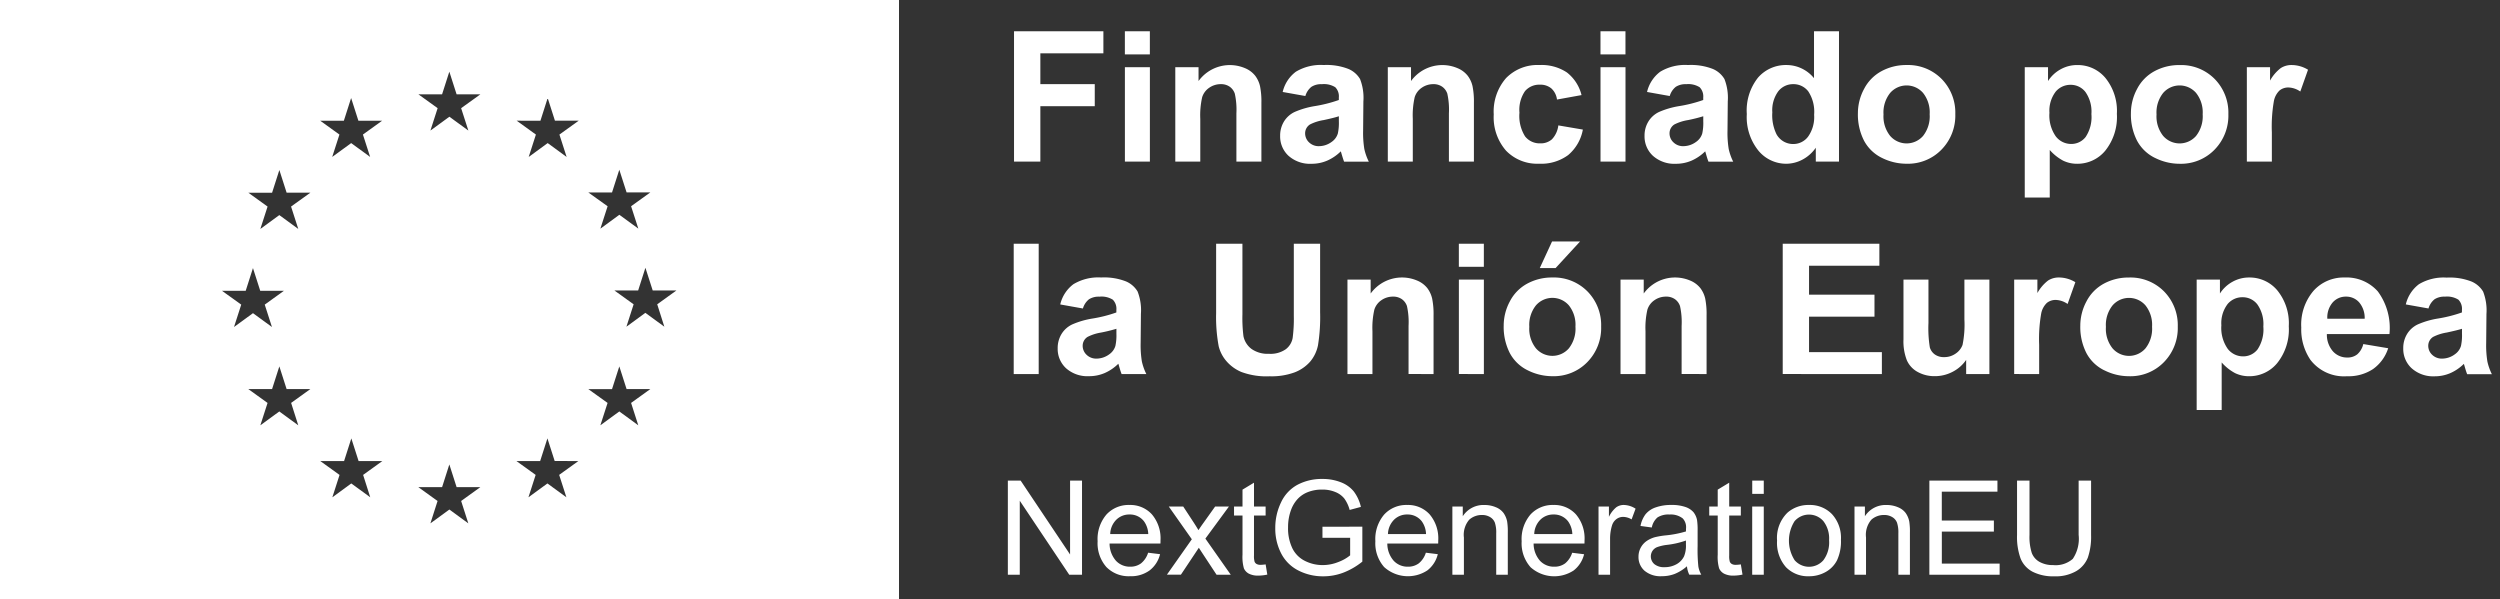 <svg id="Grupo_4176" data-name="Grupo 4176" xmlns="http://www.w3.org/2000/svg" width="247.113" height="59.242" viewBox="0 0 247.113 59.242">
  <rect x="0" y="0" width="247.113" height="59.242" fill="#333333" stroke="none"/>
  <path id="Trazado_1743" data-name="Trazado 1743" d="M38.849,20.6V79.841h88.862V20.6ZM60.787,49.34l2.348.005.718-2.247.718,2.242h2.346l-1.9,1.369.712,2.213-1.874-1.368-1.875,1.368.713-2.213Zm7.545,13.3-1.875-1.371-1.875,1.371.714-2.213-1.9-1.368,2.346,0,.719-2.245.718,2.242h2.346l-1.9,1.368Zm-.713-21.625.713,2.213-1.875-1.368L64.583,43.23l.714-2.213-1.9-1.368,2.346,0,.719-2.245.718,2.242h2.346Zm5.219-8.482.718-2.245.718,2.242h2.348l-1.9,1.368.713,2.213-1.874-1.368-1.875,1.368L72.4,33.9l-1.9-1.368Zm2.608,37.22-1.874-1.368L71.7,69.756l.712-2.213-1.9-1.368,2.347,0,.717-2.242.718,2.24h2.347l-1.9,1.368Zm7.1-39.827.718-2.242.718,2.24h2.348l-1.9,1.368.714,2.213-1.875-1.368-1.875,1.368.713-2.213-1.9-1.368Zm2.595,42.405-1.874-1.368-1.875,1.368L82.1,70.12l-1.9-1.368,2.347,0,.717-2.245.718,2.242h2.348l-1.9,1.368Zm9.693-2.578-1.875-1.368-1.875,1.368.712-2.213-1.9-1.368,2.345,0,.719-2.242.717,2.24H96.02l-1.9,1.368ZM94.145,33.9l.712,2.213-1.872-1.371-1.877,1.371.712-2.213-1.9-1.371,2.347.005.717-2.245.717,2.24h2.35Zm5.2,5.721.719-2.245.72,2.242h2.345l-1.9,1.366.715,2.213-1.875-1.368L98.194,43.2l.715-2.213L97,39.622Zm2.595,23.018-1.875-1.371-1.875,1.371.715-2.213L97,59.061l2.345,0,.72-2.245.719,2.242h2.345l-1.9,1.368Zm2.575-9.747-1.875-1.371-1.873,1.371.713-2.213-1.9-1.368,2.347,0,.717-2.245.72,2.242h2.347l-1.9,1.368Z" transform="translate(-38.849 -20.599)" fill="#fff"/>
  <path id="Unión_2" data-name="Unión 2" d="M101.217,53.488a2.573,2.573,0,0,1-1.187-1.3,6.219,6.219,0,0,1-.355-2.333V44.474h1.232v5.37a5.231,5.231,0,0,0,.225,1.787,1.708,1.708,0,0,0,.775.886,2.676,2.676,0,0,0,1.342.311,2.565,2.565,0,0,0,1.936-.616,3.547,3.547,0,0,0,.578-2.368v-5.37h1.231v5.377a6.372,6.372,0,0,1-.317,2.228,2.719,2.719,0,0,1-1.146,1.342,4.053,4.053,0,0,1-2.174.517A4.469,4.469,0,0,1,101.217,53.488Zm-72.6-.136a3.879,3.879,0,0,1-1.691-1.7,5.338,5.338,0,0,1-.571-2.482,5.754,5.754,0,0,1,.568-2.535,3.778,3.778,0,0,1,1.634-1.749,5.115,5.115,0,0,1,2.457-.571,4.868,4.868,0,0,1,1.824.327,3.031,3.031,0,0,1,1.28.911,4.037,4.037,0,0,1,.7,1.524l-1.111.3a3.447,3.447,0,0,0-.52-1.117,2.139,2.139,0,0,0-.889-.651,3.253,3.253,0,0,0-1.282-.244,3.78,3.78,0,0,0-1.46.257,2.73,2.73,0,0,0-.994.676,3.253,3.253,0,0,0-.588.921,4.878,4.878,0,0,0-.355,1.873,4.549,4.549,0,0,0,.428,2.082A2.741,2.741,0,0,0,29.3,52.421a3.864,3.864,0,0,0,1.74.407A4.133,4.133,0,0,0,32.6,52.52a4.053,4.053,0,0,0,1.156-.657V50.13H31.019V49.038l3.942-.006v3.453a6.984,6.984,0,0,1-1.873,1.089,5.561,5.561,0,0,1-1.981.364A5.284,5.284,0,0,1,28.616,53.352Zm48.21-.327a3.629,3.629,0,0,1-.872-2.615,3.474,3.474,0,0,1,1.04-2.774,3.137,3.137,0,0,1,2.12-.75,3.027,3.027,0,0,1,2.272.911,3.468,3.468,0,0,1,.882,2.517,4.446,4.446,0,0,1-.391,2.047,2.765,2.765,0,0,1-1.136,1.159,3.314,3.314,0,0,1-1.628.412A3.032,3.032,0,0,1,76.826,53.025Zm.867-4.551a3.6,3.6,0,0,0,0,3.875,1.882,1.882,0,0,0,2.838,0,2.943,2.943,0,0,0,.564-1.975,2.784,2.784,0,0,0-.568-1.895,1.883,1.883,0,0,0-2.834,0ZM62.858,53.39a1.792,1.792,0,0,1-.6-1.387,1.881,1.881,0,0,1,.816-1.562,2.773,2.773,0,0,1,.822-.374,8.253,8.253,0,0,1,1.015-.172,10.445,10.445,0,0,0,2.038-.393c0-.157.007-.256.007-.3a1.262,1.262,0,0,0-.324-.985,1.918,1.918,0,0,0-1.3-.387,2.017,2.017,0,0,0-1.19.283,1.728,1.728,0,0,0-.569,1l-1.117-.152a2.778,2.778,0,0,1,.5-1.159,2.2,2.2,0,0,1,1.01-.679,4.483,4.483,0,0,1,1.529-.238,4.059,4.059,0,0,1,1.4.2,1.844,1.844,0,0,1,.794.511,1.806,1.806,0,0,1,.355.778,6.477,6.477,0,0,1,.057,1.054v1.523a16.209,16.209,0,0,0,.073,2.016,2.544,2.544,0,0,0,.289.809H67.276a2.446,2.446,0,0,1-.229-.832,4.242,4.242,0,0,1-1.221.761,3.524,3.524,0,0,1-1.26.222A2.453,2.453,0,0,1,62.858,53.39Zm2.228-2.561a4.3,4.3,0,0,0-1,.229.989.989,0,0,0-.451.372,1.008,1.008,0,0,0,.187,1.3,1.486,1.486,0,0,0,1.012.305,2.357,2.357,0,0,0,1.174-.289,1.786,1.786,0,0,0,.755-.79,2.768,2.768,0,0,0,.184-1.143V50.4A8.35,8.35,0,0,1,65.086,50.828ZM51.575,53.022a3.559,3.559,0,0,1-.867-2.555,3.725,3.725,0,0,1,.876-2.641,2.966,2.966,0,0,1,2.273-.94,2.882,2.882,0,0,1,2.209.921,3.661,3.661,0,0,1,.857,2.59c0,.068,0,.169-.006.3H51.889a2.591,2.591,0,0,0,.628,1.7,1.868,1.868,0,0,0,1.409.59A1.746,1.746,0,0,0,55,52.663a2.189,2.189,0,0,0,.7-1.053l1.18.146a2.878,2.878,0,0,1-1.034,1.606,3.5,3.5,0,0,1-4.275-.339Zm.971-4.668a2.084,2.084,0,0,0-.594,1.409h3.765a2.288,2.288,0,0,0-.432-1.275,1.752,1.752,0,0,0-1.416-.661A1.811,1.811,0,0,0,52.547,48.353ZM37.115,53.022a3.559,3.559,0,0,1-.867-2.555,3.725,3.725,0,0,1,.877-2.641,2.964,2.964,0,0,1,2.272-.94,2.882,2.882,0,0,1,2.209.921,3.657,3.657,0,0,1,.857,2.59c0,.068,0,.169-.006.3H37.429a2.591,2.591,0,0,0,.628,1.7,1.87,1.87,0,0,0,1.409.59,1.745,1.745,0,0,0,1.073-.33,2.189,2.189,0,0,0,.7-1.053l1.181.146a2.879,2.879,0,0,1-1.035,1.606,3.5,3.5,0,0,1-4.275-.339Zm.971-4.668a2.084,2.084,0,0,0-.593,1.409h3.764a2.281,2.281,0,0,0-.431-1.275,1.753,1.753,0,0,0-1.416-.661A1.813,1.813,0,0,0,38.086,48.353ZM9.661,53.022a3.559,3.559,0,0,1-.867-2.555,3.725,3.725,0,0,1,.877-2.641,2.963,2.963,0,0,1,2.273-.94,2.882,2.882,0,0,1,2.209.921,3.657,3.657,0,0,1,.857,2.59c0,.068,0,.169-.006.3H9.976a2.591,2.591,0,0,0,.628,1.7,1.87,1.87,0,0,0,1.409.59,1.745,1.745,0,0,0,1.073-.33,2.189,2.189,0,0,0,.7-1.053l1.181.146a2.879,2.879,0,0,1-1.035,1.606,3.11,3.11,0,0,1-1.93.572A3.084,3.084,0,0,1,9.661,53.022Zm.971-4.668a2.084,2.084,0,0,0-.593,1.409H13.8a2.274,2.274,0,0,0-.432-1.275,1.75,1.75,0,0,0-1.415-.661A1.813,1.813,0,0,0,10.633,48.353ZM70.71,53.672a1.1,1.1,0,0,1-.482-.518,4.077,4.077,0,0,1-.14-1.349V47.928h-.838v-.888h.838V45.37l1.136-.686v2.355h1.149v.888H71.224V51.87a1.979,1.979,0,0,0,.06.628.476.476,0,0,0,.2.222.758.758,0,0,0,.39.083,3.725,3.725,0,0,0,.5-.045l.165,1.01a4.251,4.251,0,0,1-.863.1A1.951,1.951,0,0,1,70.71,53.672Zm-46.973,0a1.1,1.1,0,0,1-.482-.518,4.1,4.1,0,0,1-.139-1.349V47.928h-.838v-.888h.838V45.37l1.136-.686v2.355H25.4v.888H24.251V51.87a2.007,2.007,0,0,0,.06.628.476.476,0,0,0,.2.222.762.762,0,0,0,.391.083,3.726,3.726,0,0,0,.5-.045l.165,1.01a4.251,4.251,0,0,1-.863.1A1.951,1.951,0,0,1,23.738,53.672Zm67.272.108V44.474h6.728v1.1h-5.5v2.85h5.148v1.092H92.241v3.168h5.713v1.1Zm-3.065,0v-4.1a3.073,3.073,0,0,0-.134-1.045,1.093,1.093,0,0,0-.473-.552,1.5,1.5,0,0,0-.8-.206,1.85,1.85,0,0,0-1.26.463,2.287,2.287,0,0,0-.53,1.759V53.78H83.608V47.039h1.029V48a2.424,2.424,0,0,1,2.146-1.111,2.806,2.806,0,0,1,1.12.22,1.765,1.765,0,0,1,.765.574,2.215,2.215,0,0,1,.355.844,6.552,6.552,0,0,1,.063,1.111V53.78Zm-14.448,0V47.039H74.64V53.78Zm-15.19,0V47.039h1.029v1.021a2.794,2.794,0,0,1,.726-.946,1.272,1.272,0,0,1,.734-.229,2.235,2.235,0,0,1,1.174.368l-.393,1.06a1.64,1.64,0,0,0-.838-.248,1.088,1.088,0,0,0-.673.226,1.222,1.222,0,0,0-.426.625,4.454,4.454,0,0,0-.19,1.333v3.53Zm-10.112,0v-4.1a3.077,3.077,0,0,0-.133-1.045,1.1,1.1,0,0,0-.473-.552,1.5,1.5,0,0,0-.8-.206,1.853,1.853,0,0,0-1.26.463A2.29,2.29,0,0,0,45,50.1V53.78H43.86V47.039h1.028V48a2.425,2.425,0,0,1,2.146-1.111,2.8,2.8,0,0,1,1.121.22,1.76,1.76,0,0,1,.765.574,2.2,2.2,0,0,1,.355.844,6.526,6.526,0,0,1,.064,1.111V53.78Zm-27.644,0-1.383-2.1-.368-.564-1.771,2.66H15.644l2.463-3.5-2.279-3.237h1.428l1.035,1.58q.292.451.469.755.279-.418.515-.743l1.136-1.593h1.365l-2.33,3.173,2.507,3.568Zm-14.561,0L1.1,46.468V53.78H-.079V44.474H1.184l4.888,7.306V44.474h1.18V53.78ZM73.5,45.788V44.474H74.64v1.314Zm43.93-8.292V24.612h2.3v1.371a3.453,3.453,0,0,1,1.213-1.143,3.348,3.348,0,0,1,1.7-.439,3.559,3.559,0,0,1,2.759,1.274,5.158,5.158,0,0,1,1.134,3.551,5.314,5.314,0,0,1-1.143,3.634,3.559,3.559,0,0,1-2.768,1.3,3.14,3.14,0,0,1-1.4-.308,4.708,4.708,0,0,1-1.323-1.055v4.7Zm3.041-10.445a3.107,3.107,0,0,0-.6,2.069,3.6,3.6,0,0,0,.624,2.325,1.907,1.907,0,0,0,1.52.752,1.783,1.783,0,0,0,1.433-.689,3.557,3.557,0,0,0,.572-2.264,3.377,3.377,0,0,0-.589-2.18,1.823,1.823,0,0,0-1.459-.712A1.893,1.893,0,0,0,120.468,27.051ZM23,33.739a4.005,4.005,0,0,1-1.507-1.107,3.567,3.567,0,0,1-.73-1.428,15.7,15.7,0,0,1-.255-3.27V21.061h2.6V28.04a14.582,14.582,0,0,0,.1,2.154,2.09,2.09,0,0,0,.8,1.27,2.771,2.771,0,0,0,1.718.479,2.624,2.624,0,0,0,1.67-.453,1.792,1.792,0,0,0,.677-1.111,14.573,14.573,0,0,0,.114-2.189V21.061h2.6v6.768a17.4,17.4,0,0,1-.211,3.278,3.622,3.622,0,0,1-.778,1.617,3.919,3.919,0,0,1-1.517,1.05,6.589,6.589,0,0,1-2.479.392A7.129,7.129,0,0,1,23,33.739Zm115.681-.364a2.6,2.6,0,0,1-.831-1.977,2.656,2.656,0,0,1,.378-1.411,2.466,2.466,0,0,1,1.059-.949,8.221,8.221,0,0,1,1.964-.576,13.461,13.461,0,0,0,2.4-.607v-.246a1.279,1.279,0,0,0-.351-1.015,2.106,2.106,0,0,0-1.327-.3,1.766,1.766,0,0,0-1.028.259,1.8,1.8,0,0,0-.6.91l-2.242-.4a3.491,3.491,0,0,1,1.3-2,4.757,4.757,0,0,1,2.742-.651,5.906,5.906,0,0,1,2.461.392,2.455,2.455,0,0,1,1.139.993,5.1,5.1,0,0,1,.329,2.21l-.027,2.883a10,10,0,0,0,.119,1.815,5.341,5.341,0,0,0,.444,1.253h-2.443q-.1-.247-.238-.73c-.041-.147-.07-.243-.088-.29a4.44,4.44,0,0,1-1.354.922,3.87,3.87,0,0,1-1.538.308A3.182,3.182,0,0,1,138.683,33.375Zm3.468-3.533a4.521,4.521,0,0,0-1.345.431,1.03,1.03,0,0,0-.483.869,1.214,1.214,0,0,0,.387.9,1.352,1.352,0,0,0,.985.377,2.135,2.135,0,0,0,1.274-.439,1.544,1.544,0,0,0,.589-.817,4.862,4.862,0,0,0,.1-1.2v-.492Q143.179,29.621,142.15,29.841Zm-13.457,2.724a5.347,5.347,0,0,1-.923-3.217,5.151,5.151,0,0,1,1.213-3.634,3.994,3.994,0,0,1,3.067-1.314,4.143,4.143,0,0,1,3.287,1.376,6.079,6.079,0,0,1,1.151,4.214H130.3a2.5,2.5,0,0,0,.6,1.71,1.869,1.869,0,0,0,1.424.61A1.515,1.515,0,0,0,133.3,32a1.958,1.958,0,0,0,.6-1.02l2.461.413a4.043,4.043,0,0,1-1.5,2.061,4.4,4.4,0,0,1-2.562.707A4.176,4.176,0,0,1,128.694,32.566Zm2.171-5.686a2.283,2.283,0,0,0-.518,1.6h3.692a2.381,2.381,0,0,0-.553-1.63,1.7,1.7,0,0,0-1.283-.558A1.717,1.717,0,0,0,130.865,26.879Zm-22.557,6.7a3.973,3.973,0,0,1-1.771-1.7,5.669,5.669,0,0,1-.607-2.729,5.052,5.052,0,0,1,.607-2.382,4.162,4.162,0,0,1,1.718-1.758,5.1,5.1,0,0,1,2.483-.607,4.662,4.662,0,0,1,3.472,1.376,4.752,4.752,0,0,1,1.354,3.476,4.81,4.81,0,0,1-1.367,3.511,4.619,4.619,0,0,1-3.441,1.393A5.418,5.418,0,0,1,108.308,33.576Zm.813-6.424a3.093,3.093,0,0,0-.659,2.127,3.091,3.091,0,0,0,.659,2.127,2.154,2.154,0,0,0,3.248,0,3.133,3.133,0,0,0,.654-2.144,3.078,3.078,0,0,0-.654-2.11,2.156,2.156,0,0,0-3.248,0ZM89.864,33.744a2.435,2.435,0,0,1-1.081-1.16,5.166,5.166,0,0,1-.334-2.065V24.612h2.47V28.9a11.9,11.9,0,0,0,.136,2.413,1.314,1.314,0,0,0,.5.7,1.525,1.525,0,0,0,.913.259,1.938,1.938,0,0,0,1.134-.347,1.767,1.767,0,0,0,.686-.861,9.976,9.976,0,0,0,.184-2.517V24.612h2.47v9.334H94.645v-1.4a3.6,3.6,0,0,1-1.34,1.178,3.757,3.757,0,0,1-1.753.43A3.426,3.426,0,0,1,89.864,33.744Zm-38.553-.167a3.973,3.973,0,0,1-1.771-1.7,5.669,5.669,0,0,1-.607-2.729,5.052,5.052,0,0,1,.607-2.382,4.162,4.162,0,0,1,1.718-1.758,5.1,5.1,0,0,1,2.483-.607,4.662,4.662,0,0,1,3.472,1.376,4.752,4.752,0,0,1,1.353,3.476A4.809,4.809,0,0,1,57.2,32.764a4.619,4.619,0,0,1-3.441,1.393A5.418,5.418,0,0,1,51.311,33.576Zm.813-6.424a3.093,3.093,0,0,0-.659,2.127,3.091,3.091,0,0,0,.659,2.127,2.154,2.154,0,0,0,3.248,0,3.133,3.133,0,0,0,.654-2.144,3.078,3.078,0,0,0-.654-2.11,2.156,2.156,0,0,0-3.248,0ZM5.678,33.375A2.6,2.6,0,0,1,4.847,31.4a2.656,2.656,0,0,1,.378-1.411,2.466,2.466,0,0,1,1.059-.949,8.221,8.221,0,0,1,1.964-.576,13.483,13.483,0,0,0,2.4-.607v-.246a1.278,1.278,0,0,0-.351-1.015,2.106,2.106,0,0,0-1.327-.3,1.771,1.771,0,0,0-1.029.259,1.808,1.808,0,0,0-.6.91l-2.241-.4a3.494,3.494,0,0,1,1.3-2A4.761,4.761,0,0,1,9.145,24.4a5.907,5.907,0,0,1,2.462.392,2.448,2.448,0,0,1,1.138.993,5.079,5.079,0,0,1,.33,2.21l-.027,2.883a10,10,0,0,0,.119,1.815,5.3,5.3,0,0,0,.444,1.253H11.166q-.1-.247-.237-.73c-.041-.147-.07-.243-.088-.29a4.45,4.45,0,0,1-1.354.922,3.874,3.874,0,0,1-1.538.308A3.182,3.182,0,0,1,5.678,33.375Zm3.467-3.533a4.522,4.522,0,0,0-1.345.431,1.03,1.03,0,0,0-.483.869,1.21,1.21,0,0,0,.387.9,1.352,1.352,0,0,0,.985.377,2.139,2.139,0,0,0,1.274-.439,1.544,1.544,0,0,0,.589-.817,4.908,4.908,0,0,0,.1-1.2v-.492A15.491,15.491,0,0,1,9.145,29.841Zm90.247,4.1V24.612h2.294v1.327a4,4,0,0,1,1.058-1.239,1.953,1.953,0,0,1,1.068-.3,3.138,3.138,0,0,1,1.626.466l-.765,2.153a2.17,2.17,0,0,0-1.16-.4,1.371,1.371,0,0,0-.879.286,1.95,1.95,0,0,0-.567,1.032,14.679,14.679,0,0,0-.206,3.129v2.883Zm-22.878,0V21.061h9.553v2.18H79.115V26.1h6.469v2.171H79.115v3.507h7.2v2.171Zm-9.994,0V29.183a7.382,7.382,0,0,0-.158-1.956,1.378,1.378,0,0,0-.515-.69,1.47,1.47,0,0,0-.857-.246,1.981,1.981,0,0,0-1.151.351,1.773,1.773,0,0,0-.7.932,8.046,8.046,0,0,0-.189,2.144v4.228h-2.47V24.612h2.294v1.371a3.825,3.825,0,0,1,4.57-1.288,2.5,2.5,0,0,1,1.024.751,2.729,2.729,0,0,1,.483,1.038,7.706,7.706,0,0,1,.136,1.66v5.8Zm-22.017,0V24.612h2.471v9.334Zm-4.974,0V29.183a7.329,7.329,0,0,0-.158-1.956,1.371,1.371,0,0,0-.514-.69A1.472,1.472,0,0,0,38,26.291a1.981,1.981,0,0,0-1.151.351,1.773,1.773,0,0,0-.7.932,8.045,8.045,0,0,0-.189,2.144v4.228h-2.47V24.612h2.294v1.371a3.825,3.825,0,0,1,4.57-1.288,2.509,2.509,0,0,1,1.024.751,2.729,2.729,0,0,1,.483,1.038A7.707,7.707,0,0,1,42,28.145v5.8ZM.5,33.946V21.061h2.47V33.946Zm52-10.477,1.213-2.628h2.768l-2.417,2.628Zm-8-.123V21.061h2.471v2.285ZM100.437,16.5V3.612h2.3V4.983a3.461,3.461,0,0,1,1.213-1.143,3.35,3.35,0,0,1,1.7-.439,3.559,3.559,0,0,1,2.759,1.274,5.157,5.157,0,0,1,1.134,3.55A5.315,5.315,0,0,1,108.4,11.86a3.56,3.56,0,0,1-2.769,1.3,3.14,3.14,0,0,1-1.4-.308,4.725,4.725,0,0,1-1.323-1.055v4.7Zm3.041-10.446a3.109,3.109,0,0,0-.6,2.07,3.6,3.6,0,0,0,.624,2.325,1.907,1.907,0,0,0,1.521.752,1.784,1.784,0,0,0,1.432-.69,3.549,3.549,0,0,0,.571-2.263,3.373,3.373,0,0,0-.589-2.18,1.82,1.82,0,0,0-1.459-.712A1.9,1.9,0,0,0,103.478,6.051Zm9.831,6.526a3.978,3.978,0,0,1-1.771-1.7,5.672,5.672,0,0,1-.607-2.73,5.052,5.052,0,0,1,.607-2.381,4.157,4.157,0,0,1,1.718-1.758,5.092,5.092,0,0,1,2.483-.607,4.658,4.658,0,0,1,3.471,1.375,4.75,4.75,0,0,1,1.354,3.476,4.811,4.811,0,0,1-1.366,3.512,4.621,4.621,0,0,1-3.442,1.393A5.414,5.414,0,0,1,113.309,12.577Zm.813-6.425a3.1,3.1,0,0,0-.659,2.128,3.094,3.094,0,0,0,.659,2.127,2.155,2.155,0,0,0,3.247,0,3.135,3.135,0,0,0,.655-2.145,3.08,3.08,0,0,0-.655-2.11,2.155,2.155,0,0,0-3.247,0Zm-27.8,6.425a3.98,3.98,0,0,1-1.77-1.7,5.662,5.662,0,0,1-.607-2.73,5.041,5.041,0,0,1,.607-2.381,4.157,4.157,0,0,1,1.718-1.758A5.09,5.09,0,0,1,88.748,3.4a4.659,4.659,0,0,1,3.471,1.375,4.75,4.75,0,0,1,1.354,3.476,4.809,4.809,0,0,1-1.367,3.512,4.617,4.617,0,0,1-3.441,1.393A5.421,5.421,0,0,1,86.317,12.577Zm.814-6.425a3.091,3.091,0,0,0-.66,2.128,3.09,3.09,0,0,0,.66,2.127,2.155,2.155,0,0,0,3.247,0,3.135,3.135,0,0,0,.655-2.145,3.08,3.08,0,0,0-.655-2.11,2.155,2.155,0,0,0-3.247,0ZM74.11,11.86a5.271,5.271,0,0,1-1.147-3.616,5.211,5.211,0,0,1,1.116-3.608A3.639,3.639,0,0,1,76.9,3.4a3.5,3.5,0,0,1,2.706,1.3V.061h2.47V12.946H79.783V11.575a3.719,3.719,0,0,1-1.349,1.191,3.464,3.464,0,0,1-1.57.392A3.554,3.554,0,0,1,74.11,11.86ZM76.078,5.99a3.159,3.159,0,0,0-.593,2.087,4.276,4.276,0,0,0,.413,2.163,1.867,1.867,0,0,0,1.67.967,1.819,1.819,0,0,0,1.45-.725,3.344,3.344,0,0,0,.6-2.166A3.665,3.665,0,0,0,79.036,6,1.837,1.837,0,0,0,77.55,5.29,1.856,1.856,0,0,0,76.078,5.99ZM63.686,12.375a2.6,2.6,0,0,1-.831-1.978,2.653,2.653,0,0,1,.378-1.41,2.468,2.468,0,0,1,1.059-.949,8.268,8.268,0,0,1,1.964-.575,13.461,13.461,0,0,0,2.4-.607V6.609A1.281,1.281,0,0,0,68.3,5.594a2.112,2.112,0,0,0-1.327-.3,1.759,1.759,0,0,0-1.028.26,1.8,1.8,0,0,0-.6.909l-2.242-.4a3.485,3.485,0,0,1,1.3-2A4.756,4.756,0,0,1,67.153,3.4a5.925,5.925,0,0,1,2.462.391,2.454,2.454,0,0,1,1.138.994A5.079,5.079,0,0,1,71.082,7l-.027,2.883a10,10,0,0,0,.119,1.815,5.321,5.321,0,0,0,.444,1.252H69.175q-.1-.246-.238-.729c-.041-.147-.07-.243-.088-.29a4.467,4.467,0,0,1-1.354.922,3.873,3.873,0,0,1-1.538.308A3.182,3.182,0,0,1,63.686,12.375Zm3.467-3.533a4.556,4.556,0,0,0-1.345.43,1.03,1.03,0,0,0-.483.87,1.21,1.21,0,0,0,.387.9,1.349,1.349,0,0,0,.985.378,2.145,2.145,0,0,0,1.274-.439,1.548,1.548,0,0,0,.589-.817,4.872,4.872,0,0,0,.1-1.2V8.464A15.491,15.491,0,0,1,67.153,8.842ZM49.166,11.865a5.007,5.007,0,0,1-1.217-3.577,5.018,5.018,0,0,1,1.221-3.6,4.339,4.339,0,0,1,3.3-1.288,4.514,4.514,0,0,1,2.712.734,4.07,4.07,0,0,1,1.445,2.237L54.2,6.811a1.77,1.77,0,0,0-.558-1.1,1.688,1.688,0,0,0-1.13-.369,1.845,1.845,0,0,0-1.472.637,3.264,3.264,0,0,0-.549,2.131,3.781,3.781,0,0,0,.558,2.347,1.833,1.833,0,0,0,1.5.685,1.664,1.664,0,0,0,1.151-.4,2.4,2.4,0,0,0,.633-1.375l2.426.413A4.3,4.3,0,0,1,55.305,12.3a4.484,4.484,0,0,1-2.874.853A4.274,4.274,0,0,1,49.166,11.865Zm-21.5.51a2.6,2.6,0,0,1-.83-1.978,2.66,2.66,0,0,1,.377-1.41,2.473,2.473,0,0,1,1.059-.949,8.278,8.278,0,0,1,1.965-.575,13.505,13.505,0,0,0,2.4-.607V6.609a1.278,1.278,0,0,0-.352-1.015,2.109,2.109,0,0,0-1.327-.3,1.76,1.76,0,0,0-1.029.26,1.8,1.8,0,0,0-.6.909l-2.241-.4a3.484,3.484,0,0,1,1.3-2A4.759,4.759,0,0,1,31.135,3.4a5.92,5.92,0,0,1,2.461.391,2.457,2.457,0,0,1,1.139.994A5.1,5.1,0,0,1,35.064,7l-.026,2.883a10,10,0,0,0,.119,1.815,5.281,5.281,0,0,0,.444,1.252H33.157c-.065-.164-.143-.407-.238-.729-.041-.147-.07-.243-.087-.29a4.467,4.467,0,0,1-1.354.922,3.877,3.877,0,0,1-1.538.308A3.184,3.184,0,0,1,27.668,12.375Zm3.468-3.533a4.536,4.536,0,0,0-1.345.43,1.03,1.03,0,0,0-.483.87,1.212,1.212,0,0,0,.386.9,1.351,1.351,0,0,0,.985.378,2.141,2.141,0,0,0,1.274-.439,1.548,1.548,0,0,0,.589-.817,4.858,4.858,0,0,0,.1-1.2V8.464Q32.163,8.622,31.135,8.842Zm91.256,4.1V3.612h2.294V4.939A3.983,3.983,0,0,1,125.745,3.7a1.951,1.951,0,0,1,1.068-.3,3.131,3.131,0,0,1,1.625.465l-.764,2.154a2.173,2.173,0,0,0-1.161-.4,1.373,1.373,0,0,0-.878.285,1.953,1.953,0,0,0-.567,1.033,14.674,14.674,0,0,0-.206,3.128v2.883Zm-63.887,0V3.612h2.47v9.334Zm-14.985,0V8.182a7.36,7.36,0,0,0-.158-1.955,1.373,1.373,0,0,0-.514-.69,1.473,1.473,0,0,0-.858-.247,1.984,1.984,0,0,0-1.151.352,1.778,1.778,0,0,0-.7.931,8.054,8.054,0,0,0-.189,2.145v4.227h-2.47V3.612h2.294V4.983A3.825,3.825,0,0,1,44.346,3.7a2.5,2.5,0,0,1,1.023.751,2.7,2.7,0,0,1,.483,1.037,7.705,7.705,0,0,1,.137,1.661v5.8Zm-21.006,0V8.182a7.36,7.36,0,0,0-.158-1.955,1.373,1.373,0,0,0-.514-.69,1.472,1.472,0,0,0-.857-.247,1.985,1.985,0,0,0-1.152.352,1.778,1.778,0,0,0-.7.931,8.054,8.054,0,0,0-.189,2.145v4.227h-2.47V3.612H18.77V4.983A3.825,3.825,0,0,1,23.34,3.7a2.507,2.507,0,0,1,1.024.751,2.731,2.731,0,0,1,.483,1.037,7.716,7.716,0,0,1,.136,1.661v5.8Zm-11.021,0V3.612h2.47v9.334Zm-10.96,0V.061H9.365v2.18H3.134V5.29H8.512V7.47H3.134v5.476ZM58.5,2.346V.061h2.47V2.346Zm-47.012,0V.061h2.47V2.346Z" transform="translate(99.7 3.028)" fill="#fff" stroke="rgba(0,0,0,0)" stroke-miterlimit="10" stroke-width="1"/>
</svg>
